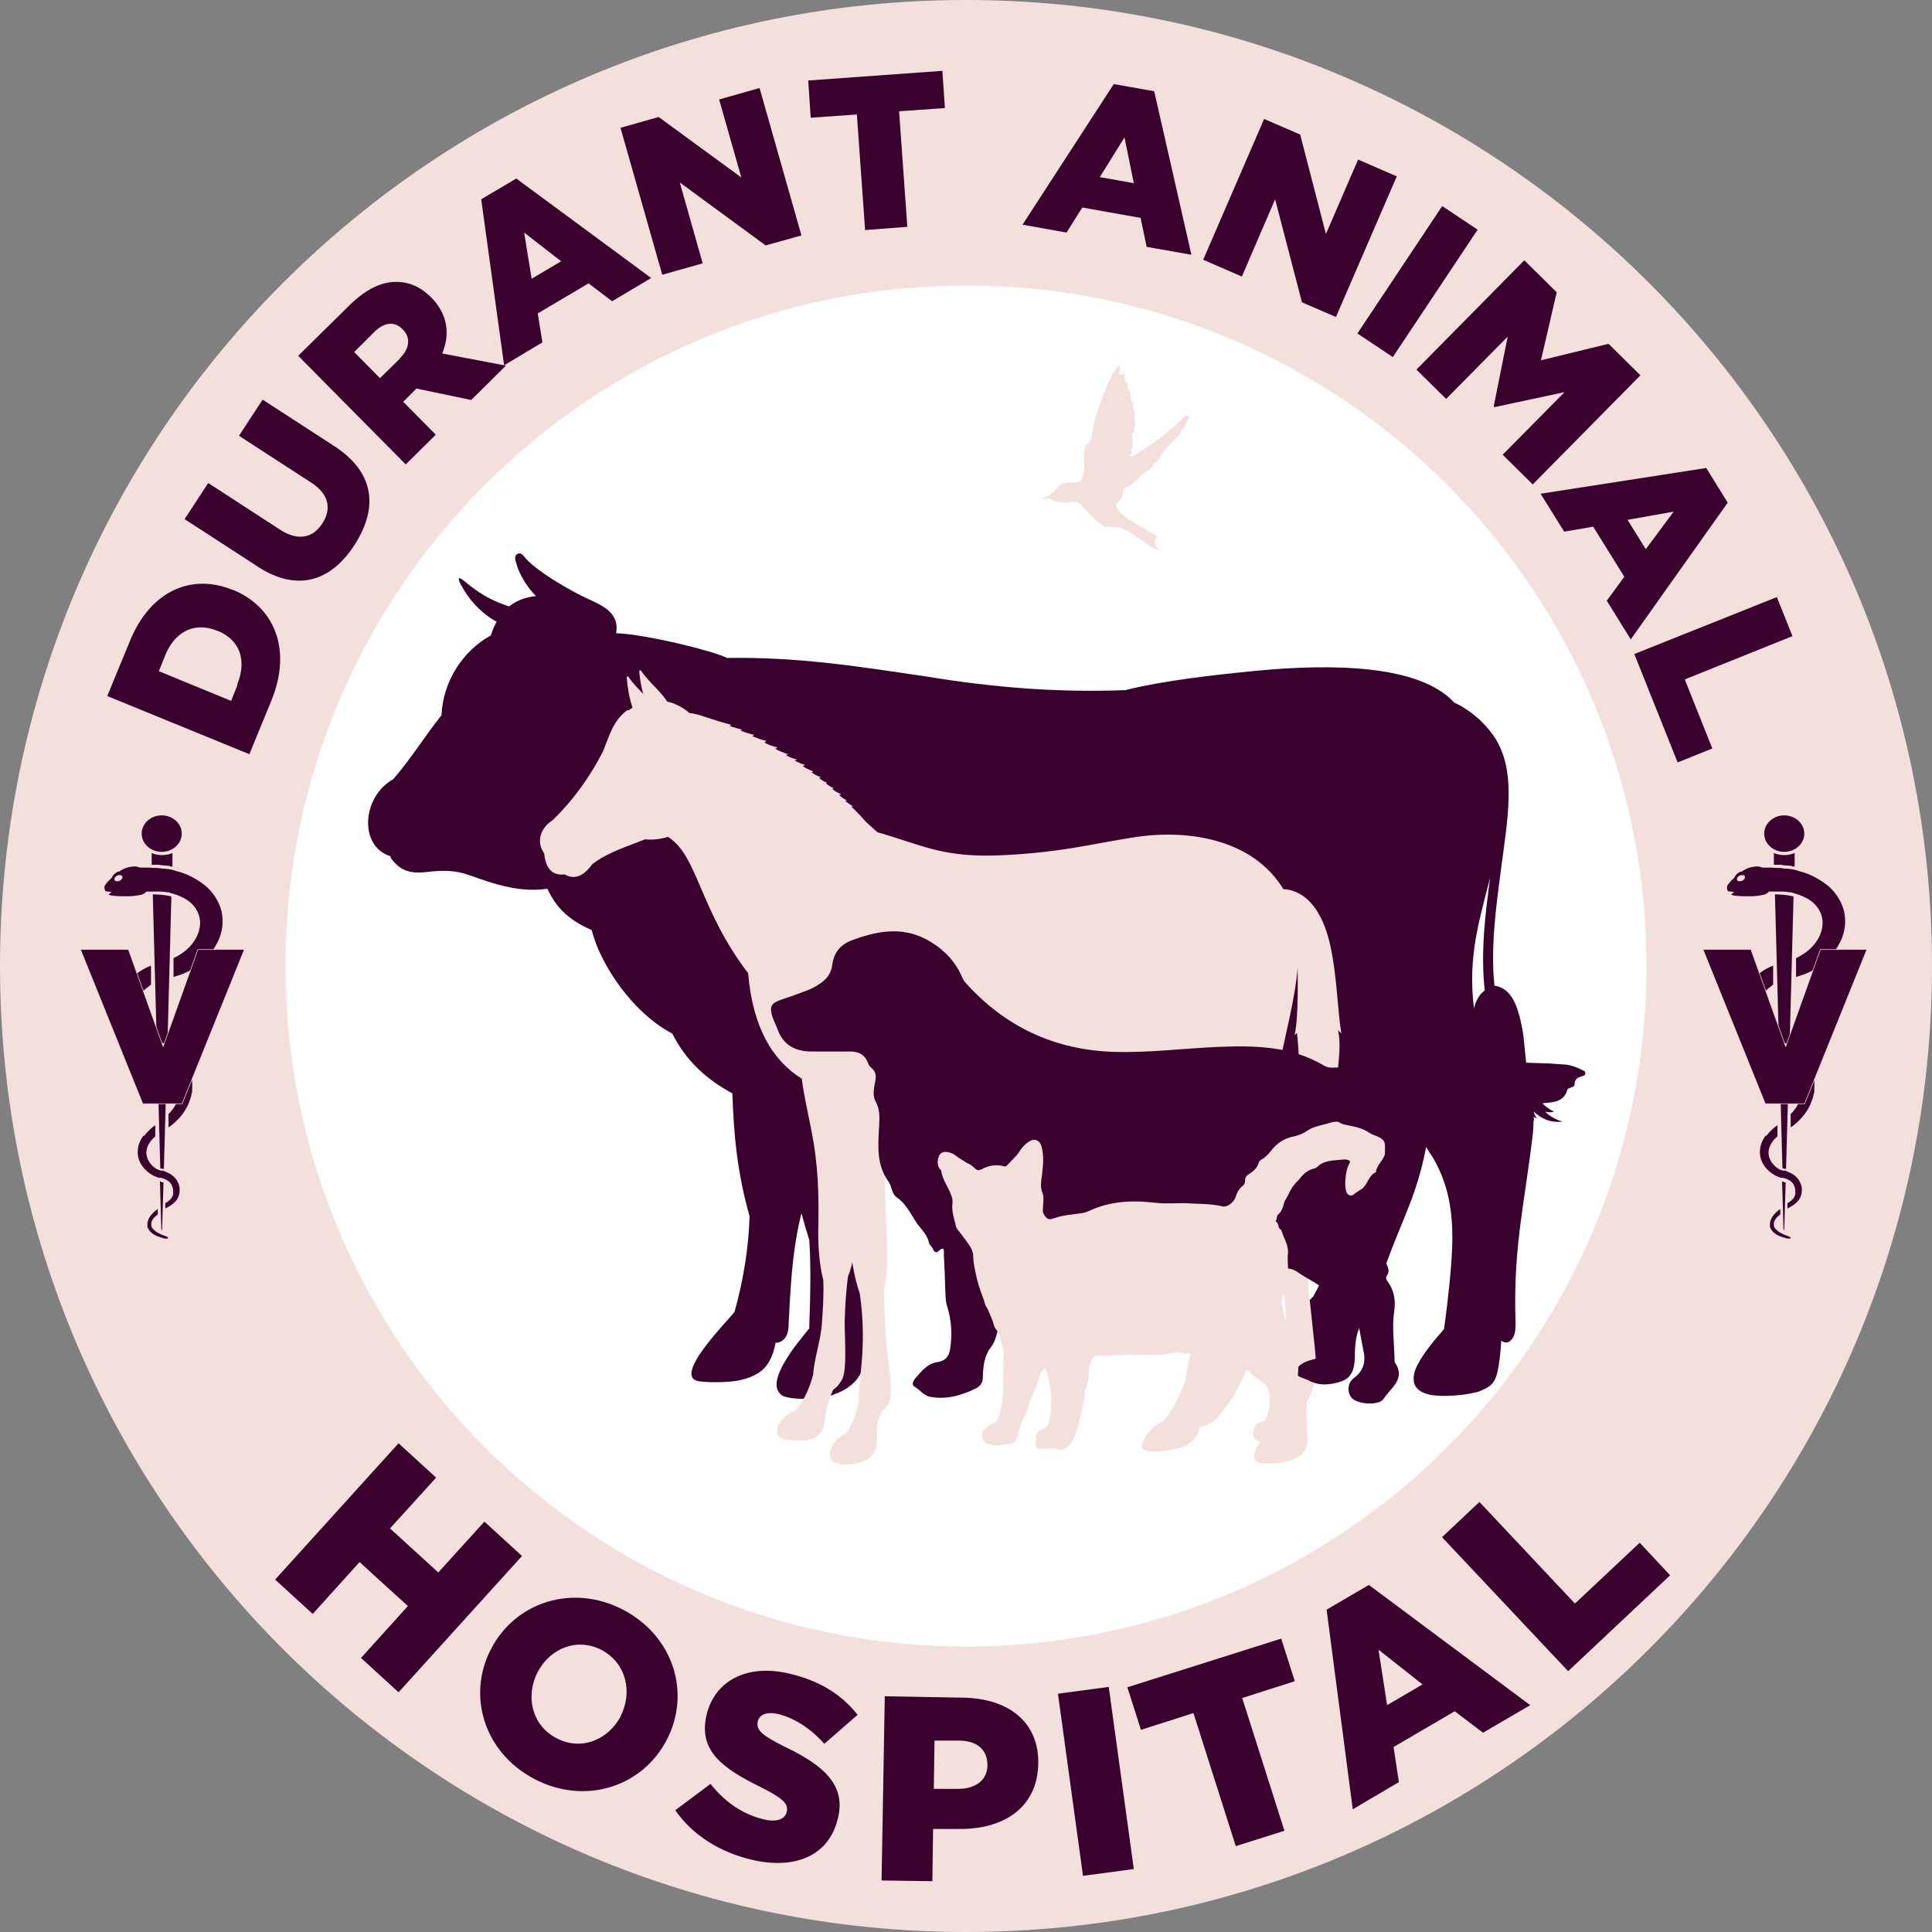 <?xml version="1.0" encoding="UTF-8"?>
<svg xmlns="http://www.w3.org/2000/svg" width="400" height="400" viewBox="0 0 400 400" fill="none">
  <rect x="0" y="0" width="400" height="400" fill="#808080" stroke="none"/>
  <g clip-path="url(#clip0_66_4937)">
    <path d="M200 400C310.457 400 400 310.457 400 200C400 89.543 310.457 0 200 0C89.543 0 0 89.543 0 200C0 310.457 89.543 400 200 400Z" fill="#F3E0DC"></path>
    <path d="M200 340.889C277.811 340.889 340.889 277.811 340.889 200C340.889 122.189 277.811 59.111 200 59.111C122.189 59.111 59.111 122.189 59.111 200C59.111 277.811 122.189 340.889 200 340.889Z" fill="white"></path>
    <path d="M22.222 144.074L26.889 132.741C31.185 122.222 39.704 118.667 48.222 122.148H48.296C56.741 125.63 60.519 134.371 56.222 144.963L51.63 156.148L22.296 144.148L22.222 144.074ZM49.111 141.704C51.111 136.815 49.778 132.519 45.037 130.593H44.963C40.296 128.667 36.222 130.741 34.222 135.63L32.889 138.963L47.852 145.111L49.185 141.778L49.111 141.704Z" fill="#3A012E"></path>
    <path d="M53.185 117.186L38.222 107.482L43.111 100L57.926 109.63C61.778 112.149 64.815 111.334 66.741 108.371C68.667 105.408 68.148 102.297 64.444 99.926L49.481 90.223L54.37 82.741L69.111 92.297C77.704 97.852 78.296 105.186 73.407 112.815C68.519 120.371 61.556 122.667 53.259 117.26L53.185 117.186Z" fill="#3A012E"></path>
    <path d="M61.704 73.704L72.37 63.186C75.852 59.778 79.111 58.297 82.148 58.371C84.741 58.371 87.111 59.408 89.333 61.63C92.741 65.112 93.185 69.26 91.555 73.186L104.741 75.704L97.555 82.815L86.222 80.445L83.481 83.186L90.222 90L84 96.149L61.704 73.63V73.704ZM82.741 74.223C84.889 72.149 85.037 69.852 83.407 68.223C81.629 66.371 79.481 66.741 77.407 68.815L73.333 72.889L78.667 78.297L82.815 74.223H82.741Z" fill="#3A012E"></path>
    <path d="M99.63 41.259L106.889 36.963L134.815 57.556L126.741 62.37L121.852 58.667L111.333 64.889L112.296 70.889L104.37 75.63L99.63 41.259ZM116.148 54.074L108.519 48.148L110.074 57.704L116.222 54.074H116.148Z" fill="#3A012E"></path>
    <path d="M128.518 26.445L136.37 24.223L153.481 36.741L148.889 20.593L157.259 18.223L165.926 48.741L158.518 50.815L140.741 37.778L145.481 54.519L137.111 56.889L128.444 26.371L128.518 26.445Z" fill="#3A012E"></path>
    <path d="M177.333 23.704L167.852 24.371L167.333 16.667L195.111 14.667L195.63 22.371L186.148 23.037L187.852 46.963L179.111 47.63L177.407 23.704H177.333Z" fill="#3A012E"></path>
    <path d="M230.592 17.408L238.963 18.89L246.667 52.742L237.407 51.112L236.148 45.112L224.074 42.964L220.815 48.149L211.704 46.519L230.592 17.408ZM234.741 37.927L232.815 28.445L227.704 36.667L234.741 37.927Z" fill="#3A012E"></path>
    <path d="M261.63 24.593L269.185 27.852L274.518 48.445L281.185 33.037L289.185 36.519L276.593 65.63L269.556 62.593L264 41.259L257.111 57.259L249.111 53.778L261.704 24.667L261.63 24.593Z" fill="#3A012E"></path>
    <path d="M298.593 42.667L305.926 47.556L288.37 73.926L281.037 69.037L298.593 42.667Z" fill="#3A012E"></path>
    <path d="M315.704 54L322.296 60.518L319.037 74.592L333.037 71.185L339.63 77.704L317.333 100.296L311.111 94.148L323.926 81.185L309.407 84.296L309.259 84.148L312.148 69.704L299.407 82.592L293.259 76.518L315.556 53.926L315.704 54Z" fill="#3A012E"></path>
    <path d="M353.259 96.89L357.704 104.075L337.63 132.371L332.667 124.371L336.296 119.408L329.852 109.038L323.852 110.075L318.963 102.223L353.259 96.89ZM340.741 113.704L346.518 105.927L336.963 107.63L340.741 113.704Z" fill="#3A012E"></path>
    <path d="M367.852 123.556L371.111 131.704L348.815 140.667L354.518 154.963L347.333 157.852L338.37 135.408L367.852 123.63V123.556Z" fill="#3A012E"></path>
    <path d="M82.518 298.814L90.296 305.926L80.741 316.444L90.741 325.555L100.296 315.037L108.074 322.148L82.518 350.37L74.741 343.259L84.444 332.518L74.444 323.407L64.741 334.148L56.963 327.037L82.518 298.814Z" fill="#3A012E"></path>
    <path d="M101.704 341.333C106.815 331.555 118.741 327.852 129.111 333.333C139.481 338.815 143.111 350.592 138 360.296C132.889 370.074 120.963 373.778 110.593 368.296C100.222 362.815 96.593 351.037 101.704 341.333ZM128.444 355.407C131.037 350.444 129.704 344.37 124.593 341.629C119.481 338.963 113.926 341.259 111.333 346.148C108.741 351.111 110.074 357.185 115.185 359.852C120.296 362.592 125.926 360.222 128.518 355.333L128.444 355.407Z" fill="#3A012E"></path>
    <path d="M139.778 374.814L147.111 369.333C150.074 373.11 153.778 375.629 158.074 376.666C160.815 377.333 162.519 376.666 162.889 375.11C163.259 373.481 162.222 372.37 157.482 369.999C150 366.295 144.444 362.666 146.296 355.036C147.926 348.073 154.593 344.37 163.482 346.518C169.778 347.999 174.296 350.888 177.556 355.036L170.667 361.036C167.852 357.851 164.444 355.703 161.185 354.888C158.667 354.295 157.259 355.036 156.889 356.37C156.519 358.147 157.556 359.184 162.444 361.629C170.519 365.481 175.185 369.555 173.482 376.444C171.704 384.147 164.667 387.184 155.63 385.036C149.037 383.481 143.333 379.925 139.778 374.74V374.814Z" fill="#3A012E"></path>
    <path d="M183.037 351.185L199.333 351.481C208.963 351.629 215.111 356.666 214.963 365.111C214.815 374.222 207.852 378.814 198.37 378.666H193.185L193.037 389.481L182.519 389.333L183.185 351.259L183.037 351.185ZM198.296 370.37C202.074 370.37 204.37 368.518 204.444 365.555C204.444 362.148 202.222 360.37 198.444 360.37H193.482L193.333 370.37H198.37H198.296Z" fill="#3A012E"></path>
    <path d="M219.037 350.666L229.555 349.259L234.741 386.962L224.222 388.37L219.037 350.666Z" fill="#3A012E"></path>
    <path d="M247.111 354.666L236.222 358.148L233.407 349.333L265.259 339.259L268.074 348.074L257.185 351.555L265.926 379.037L255.852 382.222L247.111 354.74V354.666Z" fill="#3A012E"></path>
    <path d="M274.667 333.259L283.407 328.147L316.815 353.036L307.037 358.74L301.185 354.296L288.518 361.703L289.629 368.962L280.074 374.592L274.667 333.333V333.259ZM294.518 348.74L285.407 341.555L287.185 353.036L294.518 348.74Z" fill="#3A012E"></path>
    <path d="M298.593 318.222L306.296 310.963L326.074 332L339.481 319.407L345.778 326.148L324.667 346L298.593 318.296V318.222Z" fill="#3A012E"></path>
    <path fill-rule="evenodd" clip-rule="evenodd" d="M80.963 177.704C82.667 180.074 84.667 180.889 87.852 180.592C95.704 179.63 96 181.185 103.259 183.185C106.593 184.074 109.852 184.518 113.333 184C115.407 188.444 118.148 190.592 122.519 192.592C124.519 200.444 131.407 209.555 138.148 213.407C138.815 213.778 139.185 214 139.185 214C142.074 219.704 146.296 223.481 151.63 226.37C151.926 235.185 152.667 242.889 155.185 251.778C155.037 258.074 153.926 265.037 152.074 271.63C150.519 273.63 138.815 285.333 144.889 286C147.111 286.296 151.407 286.222 153.407 285.704C158.37 284.518 159.704 282.074 160.593 278C162.074 278 163.185 276.741 163.259 274.667C163.778 262.518 164.519 256.889 165.926 251.185C166.444 253.037 166.963 254.889 167.556 256.741C167.926 262.889 167.778 268.222 167.556 274.444C167.556 274.667 167.556 274.815 167.556 275.037C166.889 275.852 166.074 276.815 165.111 278.074C164.519 278.889 163.852 279.704 163.259 280.667C162.667 281.63 162 282.667 161.482 283.852C161.111 284.741 160.667 286 160.815 287.037C160.815 287.481 161.037 288 161.407 288.444C161.556 288.667 161.778 288.815 162 288.963C164.222 290 169.63 289.63 171.852 288.963C172.148 288.889 172.444 288.815 172.741 288.667C173.037 288.518 173.407 288.444 173.704 288.296C174.889 287.778 176 287.037 176.889 286.148C177.778 285.259 178.37 284.148 178.667 283.111C179.185 281.63 179.185 279.555 178.667 278.074C178.667 278 178.667 277.852 178.667 277.778C179.259 277.852 179.778 277.778 180.222 277.333C180.667 276.963 180.963 276.37 181.111 275.852C181.259 275.333 181.259 274.815 181.259 274.296C181.259 273.778 181.185 273.333 181.111 272.815C180 265.407 179.926 259.333 180.889 251.778C182.444 244.815 183.259 238.815 183.778 231.111C190.741 231.852 197.926 232.148 204.889 231.333C210.148 230.815 221.259 227.259 225.333 231.481C225.556 232.667 225.407 233.555 225.111 234.741C225.037 235.111 225.185 235.481 225.556 235.555C225.704 235.555 225.852 235.555 225.926 235.555C226.889 235.259 227.852 234.889 228.741 234.37C229.63 233.926 230.519 233.333 231.259 232.741C232.074 232.148 232.815 231.555 233.63 231.037C239.037 227.185 250.296 226.148 255.852 225.333C259.778 224.741 263.185 224.074 266.741 223.037C271.704 233.63 276.889 235.63 278.37 243.778C279.926 252.074 275.778 261.259 271.926 268.37C269.778 270.667 260.222 279.852 261.037 283.481C261.482 285.555 268.074 285.407 269.852 285.333C275.704 285.333 279.482 283.407 279.704 274.667C281.556 275.407 282.889 274.518 283.778 271.852C285.111 267.63 285.482 266 287.037 261.555C290.37 252.296 293.407 247.333 295.259 237.481C301.482 246.296 301.111 255.259 300.148 265.333C299.852 268.296 299.407 272.148 298.963 275.185C296.963 277.481 294.148 280.741 293.037 283.555C292 286.518 293.185 288.222 296.296 288.815C298.222 289.111 300.519 289.037 302.37 288.815C303.704 288.667 305.037 288.444 306.296 288.074L306.593 287.926C307.111 287.704 307.63 287.481 308.074 287.185C308.667 286.815 309.185 286.296 309.482 285.63C310.37 284.148 310.741 279.037 310.815 277.555C311.482 278.074 312.222 278.148 312.889 277.407C313.259 277.037 313.407 276.667 313.556 276.222C313.778 275.407 313.778 274.592 313.778 273.704C313.259 257.926 315.704 249.185 317.407 234.296C317.481 233.259 317.556 232.222 317.407 231.185C317.704 231.333 318 231.481 318.222 231.555C317.852 231.111 317.63 230.518 317.482 230.074C318.889 231.481 320.889 232.518 323.481 232.222C322.444 231.926 320.741 231.111 319.926 230.148C320.37 230.296 321.333 230.37 321.704 230.148C315.037 226.741 316.296 218.444 315.111 212.667C314.222 208.222 312.963 204.592 309.407 204.074C308.593 196.37 309.704 188 310.741 180.148C312.148 169.555 313.778 160.741 310.148 153.852C309.333 152.296 308 150.592 306.444 149.111C304.815 147.63 302.963 146.296 301.111 145.481C301.111 145.481 301.037 145.407 300.963 145.333C293.778 137.704 276.148 137.333 260 138.889C251.704 139.704 240.889 140.889 232.963 142.889C218.963 143.407 205.852 142.37 191.852 140.074C176.889 137.852 165.037 136 150.519 136.222C147.852 134.815 133.778 131.333 127.704 131.111C127.704 131.111 127.63 131.111 127.556 131.111C127.704 130.296 127.704 129.481 127.482 128.667C126.667 126.222 124.296 125.185 122.074 124.148C118.815 122.741 110.444 118 108.37 115.037C108.148 114.741 107.778 114.518 107.407 114.592C106.889 114.667 106.593 115.185 106.667 115.704C106.963 117.185 107.482 118.444 108.148 119.63C109.037 121.185 109.926 122.37 110.963 123.407C108.741 123.63 106.889 124.37 105.407 125.555C101.482 124.296 98.741 122.518 96.222 120.37C94.815 119.259 94.741 119.63 95.333 120.889C96.963 123.926 99.111 126.592 102.815 128.741C102.37 129.555 101.926 130.518 101.63 131.555C95.704 134.815 91.704 141.185 91.407 148.074C87.926 152.444 85.185 156.963 81.407 161.333C74.889 164.963 74.296 175.259 80.815 177.259L80.963 177.704ZM306.667 188.963C307.259 186.592 307.852 184.148 308.519 181.704C307.482 189.333 306.519 197.407 307.407 205.037C307.185 205.259 306.889 205.481 306.667 205.704C305.926 206.592 305.407 207.63 305.185 208.815C304.222 201.259 305.185 195.037 306.667 188.963Z" fill="#3A012E"></path>
    <path fill-rule="evenodd" clip-rule="evenodd" d="M129.852 147.037C126.963 149.185 126.148 152.297 124.889 155.482C122.37 160.445 118.963 165.408 114.37 169.852C112 171.334 110.889 174.222 112.667 176.667C112.889 179.185 113.926 181.408 116.889 181.037C119.333 182.445 121.259 180.815 122.667 178.889C125.852 176.445 129.852 175.259 133.556 173.778C134.963 173.926 136.667 173.778 138.296 173.259C144.519 177.185 144.741 188.222 154.889 201.482C155.852 212.741 159.926 219.556 166 223.334C166.445 226.889 167.259 230.222 167.926 233.704C169.482 241.556 169.556 247.259 169.408 255.334C169.408 258.593 169.704 262.222 170.445 264.963C170.593 268 170.37 271.111 170.148 274.222C170 276.963 168.445 282 168.37 284.519C167.556 287.852 166 290.667 164.593 292.074C161.408 293.259 158.889 297.556 162.963 298.074C164.519 298.297 166.741 298.445 168.296 297.852C171.111 296.815 170.593 293.704 171.259 291.185C171.556 289.926 172 288.815 172.519 287.704C173.333 287.185 173.852 286.445 174.296 285.704C175.482 283.704 174.815 276.445 174.889 273.482C174.963 270.371 175.185 267.259 175.556 264.297C175.778 263.926 176.37 262 176.445 261.334C176.815 263.63 177.333 265.926 178 267.778C178.815 273.259 178.815 278.593 178.222 284C178 286.297 177.704 288.519 177.852 289.926C177.408 292.371 176.519 294.889 175.111 296.815C172.667 297.778 170.963 300.889 172.296 302.371C173.482 303.63 176.741 303.185 178.074 302.815C180.519 302.074 181.408 300.445 181.556 298.667C181.704 296 181.185 294.963 182.593 292.148C183.926 291.259 184.37 290.222 184.445 288.297C184.593 285.111 183.556 279.482 183.408 276.963C183.333 275.852 182.889 267.778 183.111 266.445C184.37 260.815 183.185 255.556 183.185 240.667C183.185 235.63 183.185 232.222 184.445 227.704C185.926 227.704 187.482 227.704 188.963 227.556C214 230 223.63 224.297 234.222 222.148C238.519 232.667 244.148 241.852 248.074 257.334C248.593 260.371 248.815 263.482 248.667 266.815C248.37 273.408 245.926 280.815 245.482 285.704C244.222 288.963 243.185 291.408 240.889 294.222C238.963 294.815 236.815 297.334 236.445 299.259C236.074 301.482 243.333 300.297 245.111 299.482C248.815 297.778 248.37 294.741 248.889 291.852C248.889 291.482 249.482 288.445 249.852 288C253.704 283.63 253.556 278.148 254.148 272.445C254.741 266.741 255.037 260.815 256.593 255.704C257.556 252.815 257.704 250.889 257.556 249.111C259.63 252 261.63 255.111 263.333 258.519C264.519 261.63 265.333 264.889 265.852 268.297C266.889 275.037 265.556 282.593 265.926 287.63C265.556 290 263.482 296 262.741 297.037C261.185 297.778 259.556 299.926 259.63 301.704C259.704 304 266.741 302.815 268.296 301.926C271.037 300.519 270.815 298.148 270.593 295.704C270.445 294 270.37 291.778 270.593 290.148C273.556 285.63 272.222 280 271.704 274.148C271.111 268.297 270.222 262.148 270.667 256.889C271.408 250.741 269.778 248.815 267.482 243.63C263.408 234.371 262.963 231.259 264.815 220.963C266.074 214.148 268.074 207.259 268.667 200.371C268.741 205.556 268.667 212.148 268 214.297C268.222 214.148 268.37 214 268.519 213.852C268.815 216.371 268.889 218.667 269.037 221.704C269.333 225.334 269.704 228.963 270.889 232.519C272.074 236.074 274.074 239.482 276.889 242.741C276.148 241.185 275.704 239.556 275.63 237.926C275.778 238.074 275.926 238.222 276.148 238.371C275.778 236.815 275.408 235.185 275.63 233.63C275.778 233.852 276 234 276.222 234.148C276.074 230.889 276.889 228.148 276.519 224.667C276.667 224.889 276.815 225.037 277.037 225.185C276.519 221.185 277.926 218 277.037 213.259C277.185 213.482 277.482 213.778 277.704 213.926C276.963 209.556 276.815 202.222 275.482 196C274.148 189.778 271.185 184.445 265.704 184.074C259.333 173.63 245.778 171.556 234.445 173.408C224.37 175.037 220.074 176.371 208.148 177.037C195.259 177.704 191.482 175.111 181.63 172.297C181.037 171.704 180.222 171.037 179.333 170.222C178.37 169.111 177.333 168 176.222 166.963C176.37 166.963 176.519 166.963 176.667 166.963C176 166.593 175.482 166.222 174.963 165.778C175.111 165.778 175.185 165.778 175.333 165.704C174.741 165.408 174.148 165.037 173.704 164.593C173.852 164.593 174 164.593 174.148 164.445C173.482 164.148 172.815 163.778 172.296 163.334C172.37 163.334 172.519 163.259 172.593 163.185C172 162.889 171.408 162.593 170.963 162.148C171.037 162.148 171.185 162.148 171.259 162.074C170.667 161.852 170 161.482 169.556 161.037C169.704 161.037 169.778 160.963 169.926 160.889C169.185 160.667 168.519 160.297 168 159.852C168.148 159.852 168.296 159.778 168.37 159.704C167.556 159.408 166.815 159.037 166.148 158.593C166.37 158.593 166.519 158.519 166.667 158.371C165.926 158.148 165.185 157.852 164.445 157.408C164.667 157.408 164.815 157.408 165.037 157.259C164.148 157.037 163.333 156.741 162.667 156.297C162.815 156.297 163.037 156.222 163.185 156.148C162.222 155.852 161.259 155.482 160.445 154.963C160.667 154.963 160.815 154.889 160.963 154.741C160 154.519 159.037 154.222 158.222 153.704C158.37 153.704 158.519 153.556 158.667 153.408C157.704 153.185 156.667 152.815 155.704 152.371C155.852 152.371 156 152.222 156.148 152.148C155.185 151.926 154.148 151.63 153.185 151.185C153.333 151.185 153.482 151.111 153.704 151.037C152.815 150.889 151.852 150.593 151.037 150.297C151.185 150.297 151.259 150.148 151.408 150.074C149.482 149.556 147.63 148.963 145.778 148.371C144.593 147.926 143.556 147.704 142.741 147.63C141.408 146.445 139.778 145.63 138.148 145.259C136.667 142.963 134.445 141.334 132.889 139.111C132.667 138.741 132.296 138.445 132.37 139.259C132.519 140.741 132.741 142.222 133.185 143.704C132.148 142.593 131.111 141.556 130.222 140.297C130.074 140 129.778 139.778 129.778 140.445C129.926 142.445 130.296 144.519 130.963 146.519C130.741 146.667 130.445 146.815 130.222 147.037H129.852Z" fill="#F3E0DC"></path>
    <path d="M315.704 231.704C315.778 232.519 316.667 233.259 315.926 233.852C314.963 234.593 314.148 233.259 313.185 233.185C312.988 234.37 312.148 234.691 310.667 234.148C310.667 235.185 310.37 235.778 309.185 235.407C308.445 235.185 308.222 235.407 308.37 236.222C308.445 236.667 308.445 237.037 308.445 237.482C308.445 237.778 308.445 238.148 308.074 238.296C307.704 238.37 307.482 238.148 307.259 237.926C307.037 237.704 306.815 237.407 306.667 237.185C306.148 236.593 305.556 235.778 305.111 237.259C304.963 237.63 304.667 237.926 304.296 237.926C302.593 238.222 301.259 239.556 299.556 239.926C298 240.222 296.222 239.63 295.778 238.148C295.333 236.741 293.778 237.63 293.185 236.741C292.519 237.259 291.926 236.593 291.185 236.741C290.445 236.889 289.408 235.852 288.593 235.259C288.222 234.963 288.445 234.074 287.482 234.445C287.037 234.593 286.741 234.148 286.815 233.778C287.111 232.519 285.926 232.148 285.408 231.407C284.963 230.741 284.296 231.111 283.852 231.333C283.185 231.704 283.852 232.074 284.074 232.445C284.667 233.556 285.408 234.593 284.741 236C284.445 236.741 284.37 237.926 285.111 238.519C286.296 239.556 286.667 240.963 287.482 242.148C288 242.889 287.704 243.704 287.482 244.222C286.667 246 287.185 247.63 287.482 249.259C287.63 249.926 287.482 250.445 287.037 250.815C286.074 251.556 286 252.741 285.556 253.704C285.333 254.148 285.482 254.741 285.778 255.037C287.185 256.445 287.408 258.074 286.889 260C286.741 260.593 286.889 261.407 287.185 262C287.556 262.815 287.63 263.407 287.111 264.148C286.815 264.593 287.111 265.111 287.408 265.482C288.667 267.259 288.963 269.333 288.667 271.407C288.148 274.815 288.667 278.222 288.741 281.704C288.741 281.778 288.741 281.926 288.741 282C291.185 285.482 287.926 287.333 286.445 289.63C285.482 291.111 280.815 290.741 279.778 289.333C278.889 288.148 278.963 286.296 280.37 285.259C282.445 283.704 282.815 281.704 282.222 279.333C281.926 277.926 281.704 276.519 281.408 274.963C280.741 276.593 280.593 278.222 280.519 279.778C280.519 280.815 280.519 281.852 280.296 282.963C280 284.37 279.259 285.407 277.926 285.926C275.556 286.741 273.185 287.037 270.889 285.778C270.445 285.556 269.926 285.407 269.408 285.185C268.148 284.741 267.926 283.778 268.963 282.815C269.778 282.074 270.815 281.704 271.778 281.482C274 280.963 275.037 279.482 275.482 277.407C275.926 275.111 276.296 272.741 276.593 270.37C276.741 269.333 276.37 268.741 275.482 267.926C273.407 266 270.815 264.889 268.593 263.333C268.148 263.037 267.556 262.741 266.963 262.667C263.482 262.148 261.111 259.926 258.593 257.704C257.408 256.667 256.296 255.63 255.482 254.296C254.889 253.407 252.593 253.852 251.778 255.111C251.259 255.926 250.815 256.296 249.852 256.296C248.296 256.296 246.889 257.259 245.185 256.593C244.445 256.296 243.333 256.889 242.445 257.185C241.111 257.63 239.63 257.778 238.37 258.222C236.593 258.889 234.963 259.111 233.111 259.111C231.482 259.111 230.667 260.519 229.704 261.63C229.408 261.926 229.185 262.37 228.667 262.222C228.074 262.074 228.296 261.556 228.296 261.185C228.37 260.593 228 260.445 227.556 260.445C226.519 260.445 225.482 260.593 224.593 260.963C223.926 261.185 223.778 261.778 222.741 261.185C221.926 260.741 220 260.741 218.741 261.482C217.63 262.148 217.333 263.333 217.185 264.445C217.037 265.778 216.296 266.741 215.704 267.852C215.482 268.296 215.111 268.667 215.259 269.111C215.556 270.519 213.778 270.593 213.704 271.778C213.704 272 213.185 271.926 213.037 271.704C212.593 270.519 211.408 271.037 210.963 271.185C210.222 271.482 209.037 271.778 209.259 273.185C209.333 273.704 209.111 274.296 208.963 274.889C208.889 275.333 209.111 276 208.519 276.074C207.926 276.148 207.852 275.556 207.556 275.185C207.408 274.889 207.259 274.667 206.963 274.222C206.37 275.852 206.222 277.556 205.185 278.889C203.704 280.815 203.556 282.963 203.482 285.259C203.482 286.222 202.963 286.963 202.148 287.407C199.111 288.889 196 289.852 192.519 289.185C191.185 288.889 190.445 287.704 189.259 287.037C188.741 286.741 189.037 285.926 189.408 285.482C190.741 284 191.926 282.296 194.148 282C195.852 281.704 196.519 280.741 196.741 279.111C197.185 276.148 196.963 273.185 196.074 270.37C195.704 269.185 195.778 268.074 195.704 266.963C195.63 264.519 195.556 262.148 195.408 259.704C195.408 259.111 195.63 257.778 194.296 259.037C193.852 259.482 193.408 259.185 193.185 258.667C193.037 258.148 192.445 257.778 192.37 257.407C192.074 255.778 190.815 254.593 189.926 253.407C188.667 251.556 187.704 249.333 185.704 247.926C184.593 247.185 184.667 245.63 183.926 244.593C181.482 241.185 181.778 237.333 182 233.407C182.074 231.63 182.296 229.852 181.259 228C180.593 226.815 180.963 225.111 181.259 223.63C181.408 222.593 181.259 221.778 180.445 221.111C180.074 220.815 179.852 220.519 179.704 220.074C179.037 218.222 177.556 217.63 175.704 217.704C173.185 217.704 170.667 217.704 168.074 217.704C164.741 217.704 162.148 216.445 160.963 213.037C160.667 212.222 160.222 211.407 159.926 210.519C159.259 208.37 159.63 207.704 161.778 206.963C163.556 206.37 165.259 205.778 166.963 205.111C168.074 204.741 169.037 204.148 170 203.482C171.259 202.593 172.074 201.482 172.296 199.852C172.593 197.333 173.926 195.63 176.222 194.741C181.259 192.815 186.445 191.778 191.556 194.37C194.963 196.148 197.704 198.741 199.259 202.445C199.408 202.815 199.63 203.111 199.852 203.407C208.074 212.593 218.37 217.407 230.667 217.778C237.926 218 245.185 217.037 252.445 216.741C259.926 216.445 267.333 216.593 274.074 220.593C274.667 220.963 275.333 221.111 276.074 221.037C280.37 220.815 284.593 221.482 288.889 221.778C294.741 222.148 300.593 222.222 306.37 220.815C310.815 219.704 315.259 220 319.778 220.148C320.963 220.148 322.222 220.296 323.408 220.37C324.889 220.37 326.296 220.889 327.63 221.556C327.926 221.704 328.222 221.778 328.222 222.222C328.222 222.593 327.926 222.741 327.556 222.815C326.667 223.037 326 223.407 326 224.519C326 224.963 325.556 225.037 325.185 225.185C324.963 225.259 324.593 225.407 324.519 225.556C323.852 228.074 321.778 228.222 319.778 228.37C319.333 228.37 319.185 228.519 319.259 228.963C319.259 229.037 319.259 229.185 319.333 229.259C319.852 231.037 317.037 229.185 317.482 231.037C318 233.333 316.296 231.778 315.556 232L315.704 231.704Z" fill="#3A012E"></path>
    <path fill-rule="evenodd" clip-rule="evenodd" d="M218.963 300.222C220.37 300.222 221.407 299.63 222.074 298.296C222.815 296.815 223.259 295.185 223.63 293.556C224 291.778 224.593 290.074 224.593 288.222C224.593 288.074 224.593 287.852 224.667 287.778C225.185 286.815 225.333 285.852 225.407 284.741C225.407 283.704 225.407 282.741 225.926 281.778C226.37 280.963 226.667 280.593 227.555 280.667C229.778 280.815 232 280.444 234.222 280.519C234.815 280.519 235.555 280.593 236.148 280.519C237.037 280.37 237.926 280.519 238.741 280.519C239.778 280.519 240.741 280.519 241.704 280.296C242.741 280.074 243.852 279.852 244.963 280.148C245.407 280.296 245.852 280.296 246.37 280.148C246.667 280.074 247.037 280 247.259 280.37C248.074 281.704 248.889 283.037 249.63 284.444C250.148 285.407 250.593 286.37 249.852 287.407C249.333 288.222 248.963 289.111 248.444 289.926C247.926 290.741 247.407 291.63 246.148 291.407C245.407 291.333 244.815 291.704 244.37 292.222C243.704 293.037 244 293.852 244.222 294.741C244.37 295.407 244.963 295.185 245.407 295.333C245.481 295.333 245.63 295.333 245.704 295.333C247.852 296 250.667 295.111 252.148 293.407C253.555 291.704 254.889 289.926 255.926 287.926C256.593 286.667 257.407 285.556 257.778 284.148C258 283.481 258.148 283.481 258.667 284C259.407 284.741 260.148 285.333 261.037 285.926C261.778 286.37 262.444 287.037 262.667 288C263.037 289.852 262.889 291.63 262.296 293.407C262.148 293.852 261.778 294.222 261.333 294.296C260.296 294.444 259.852 295.111 259.555 296C259.185 297.111 259.778 298.37 260.889 298.444C261.926 298.519 263.037 298.593 264.074 298.444C265.259 298.37 266.148 297.482 266.667 296.593C267.481 295.111 267.63 293.407 268.074 291.778C268.37 290.815 268.296 289.778 268.37 288.815C268.444 286.593 268.889 284.37 268.815 282.074C268.815 281.111 268.593 280.222 268.296 279.407C268 278.519 267.63 277.63 267.481 276.741C267.407 275.926 267.111 275.259 266.741 274.593C265.926 273.111 265.704 271.407 265.333 269.852C265.333 269.556 265.333 269.259 265.407 268.963C265.704 267.704 266.296 266.519 266.148 265.185C266.148 264.963 266.148 264.741 266.296 264.519C266.667 263.926 266.741 263.259 266.667 262.593C266.667 261.556 266.518 260.593 266.667 259.556C266.815 257.778 265.778 256.37 265.333 254.815C265.333 254.741 265.185 254.593 265.111 254.519C264.444 254.148 264.889 253.185 264.074 252.889C264.444 252.519 264.222 251.852 264.593 251.482C265.111 251.037 265.407 250.519 265.63 249.852C265.778 249.407 265.852 248.889 266.074 248.519C266.741 247.481 267.111 246.296 267.926 245.333C268.296 244.815 268.815 244.444 269.185 243.926C269.926 242.963 270.815 242.222 272.074 241.926C272.222 241.926 272.444 241.778 272.593 241.704C273.852 240.37 275.555 240.296 277.185 240.148C277.778 240.148 278.37 239.926 279.037 240.148C279.481 240.296 279.63 240.444 279.407 240.815C278.741 242 278.593 243.407 278.518 244.741C278.518 245.407 278.518 246.074 278.741 246.741C278.963 247.407 279.704 247.778 280.222 247.333C280.741 246.889 281.259 246.593 281.852 246.222C283.185 245.333 283.259 243.407 284.889 242.667C284.889 242.667 284.889 242.593 284.889 242.519C285.111 241.111 286.444 240.222 286.741 238.889C286.741 238.667 286.741 238.37 286.741 238.148C286.741 237.704 286.741 237.481 286.741 237.185C286.741 235.333 284.667 235.333 283.481 234.519C282 233.481 280.37 233.259 278.296 232.815C277.852 232.741 277.555 232.519 277.111 232.296C276.741 232.148 276.37 232.296 276 232.296C275.778 232.296 275.63 232.444 275.407 232.444C273.852 232.963 272.222 233.111 270.815 234C269.926 234.593 269.037 235.037 268 235.259C266 235.63 264.444 236.593 263.185 238.222C262.593 238.963 262 239.63 261.185 240.074C260.889 240.222 260.667 240.444 260.593 240.741C260.296 241.926 259.333 242.593 258.444 243.185C258 243.482 257.778 243.852 257.778 244.37C257.778 244.815 257.704 245.185 257.333 245.481C256.518 246.074 256.074 246.963 255.778 247.926C255.407 248.963 254.074 250 253.111 249.778C251.704 249.407 250.296 249.333 248.889 249.259C247.333 249.259 245.852 249.037 244.296 249.111C242.889 249.111 241.481 249.185 240.148 249.111C238.444 248.963 236.815 248.741 235.111 248.741C231.704 248.741 228.518 249.259 225.407 250.741C224.889 250.963 224.444 251.111 223.852 251.185C222 251.481 220.074 251.556 218.222 252.222C217.111 252.667 216.667 252.37 216.074 251.333C215.852 250.963 215.926 250.593 215.926 250.222C215.926 249.185 216.222 248 215.852 247.037C215.259 245.63 215.63 244.296 215.778 242.889C216 241.037 216.148 239.185 215.63 237.333C215.259 236.074 214.222 235.63 213.111 236.296C212.444 236.741 211.778 237.333 211.333 238C210.593 239.259 209.481 240.222 208.518 241.259C208.37 241.407 208.148 241.556 207.926 241.481C206.296 241.037 204.741 241.259 203.259 242.074C202.667 242.37 202.222 242.296 201.778 241.852C201.333 241.333 200.741 241.037 200.148 240.741C199.481 240.296 198.741 239.926 198.074 239.407C196.889 238.37 194.963 238.074 194.444 239.259C194.074 240.074 194 241.037 194.444 241.852C194.593 242.148 194.889 242.222 194.889 242.519C195.111 243.926 195.852 245.111 196.444 246.296C196.889 247.259 197.333 248.148 197.185 249.185C197.037 250.593 197.407 251.926 197.778 253.259C197.852 253.704 197.926 254.148 198.222 254.519C198.815 255.259 199.407 256 199.926 256.741C200.593 257.704 201.407 258.593 201.481 259.926C201.481 261.037 201.704 262.148 201.926 263.259C202.296 265.185 202.889 267.111 203.63 268.963C203.852 269.482 203.852 270 204.148 270.444C204.667 271.259 204.963 272.222 205.333 273.037C205.704 273.778 205.704 274.667 206.296 275.333C206.741 275.852 206.963 276.444 207.111 277.111C207.333 278.222 207.852 279.333 207.778 280.37C207.63 284.37 208 288.37 207.111 292.296C206.889 293.333 206.593 294.296 205.481 294.815C205.111 294.963 204.815 295.185 204.518 295.407C203.259 296.296 203.037 297.185 203.704 298.37C204.148 299.111 204.889 299.037 205.555 299.185C206.518 299.333 207.481 299.185 208.518 299.037C209.704 298.889 210.296 298.519 210.667 297.407C210.963 296.444 211.111 295.407 211.555 294.444C212.074 293.407 212.593 292.296 212.889 291.185C213.407 289.333 214.444 287.704 214.963 285.778C215.185 284.963 215.407 284.222 215.926 283.556C216.148 283.259 216.296 283.259 216.593 283.556C217.037 284.074 216.815 284.593 216.963 285.185C217.778 287.926 217.778 290.741 217.407 293.556C217.259 294.741 216.815 295.704 215.555 296.074C214.741 296.296 214.518 297.111 214.444 297.852C214.444 298.148 214.444 298.444 214.444 298.741C214.444 299.407 214.444 299.926 215.259 299.926C216.148 299.926 218 299.926 218.889 299.926L218.963 300.222Z" fill="#F3E0DC"></path>
    <path fill-rule="evenodd" clip-rule="evenodd" d="M229.259 108.963C230.148 109.259 231.111 108.963 231.926 109.259C233.259 109.703 234.519 110.518 235.556 111.259C237.037 112.222 238.444 113.703 240.37 114C239.63 113.555 238.889 112.888 239.111 111.777C239.407 111.703 239.481 111.333 239.704 111.185C237.852 109.777 234.889 108.518 232.889 106.888C232.296 106.444 231.185 105.555 231.111 104.814C231.111 104.074 231.926 103.629 232.222 102.963C232.593 102.222 232.37 101.555 232.889 100.963C234.593 100.444 235.852 98.74 237.111 97.777C237.778 97.259 238.741 97.037 238.741 96.074C239.037 95.851 239.333 95.629 239.63 95.481C240.889 93.185 242.667 91.481 244.444 89.777C244.444 89.481 244.444 89.333 244.37 89.185C244.741 88.888 245.185 88.74 245.333 88.296C245.333 87.333 246.37 87.037 246.148 86.074C245.407 85.777 244.963 86.518 244.593 86.888C243.185 88.148 241.852 89.407 240.37 90.518C238.37 92 236.37 93.555 234.074 94.518C233.852 94.148 234.296 94 234.37 93.703C234.37 93.555 234.222 93.333 234.222 93.185C234.222 92.888 234.519 92.592 234.519 92.296C234.593 91.481 234.296 90.666 234.444 90C234.444 89.703 234.815 89.555 234.889 89.333C234.889 89.333 234.741 89.037 234.741 88.963C234.741 88.666 235.037 88.37 235.037 88.148C235.037 87.703 234.889 87.185 234.889 86.814C234.889 86.37 235.037 85.925 234.963 85.555C234.963 85.259 234.741 84.963 234.667 84.74C234.593 84.222 234.667 83.777 234.593 83.407C234.519 83.111 234.148 82.888 234.074 82.518C234 82.074 234.074 81.629 234 81.259C233.926 80.963 233.556 80.74 233.481 80.444C233.407 80.148 233.481 79.777 233.407 79.481C233.333 79.185 232.963 78.963 232.889 78.666C232.815 78.222 233.037 77.777 232.741 77.481C232.296 77.259 232 77.777 231.704 77.629C231.704 76.963 232.074 76.37 231.852 75.777H231.481C230.667 76.814 230 78.074 229.481 79.259C228.444 81.851 227.037 85.111 226.444 88.074C226.222 88.963 226.074 90.592 225.704 91.333C225.556 91.629 224.963 91.925 224.815 92.222C224.074 93.629 224.667 95.777 224.444 97.555C224.37 98.296 224 98.814 223.852 99.555C222.963 100 222.148 99.925 221.185 99.925C219.259 100 218.815 101.407 217.63 102.296C217.037 102.74 216.296 102.888 215.63 103.407C216.074 103.259 216.741 103.259 217.111 103.111C218.444 104.222 220.741 104.074 222.889 103.851C224.444 104.888 225.852 106.888 227.407 108.148C227.852 108.518 228.519 109.037 229.037 109.185L229.259 108.963Z" fill="#F3E0DC"></path>
    <path d="M33.481 168.814C35.778 168.814 37.63 170.518 37.63 172.592C37.63 174.666 35.778 176.37 33.481 176.37C31.185 176.37 29.333 174.666 29.333 172.592C29.333 170.518 31.185 168.814 33.481 168.814Z" fill="#3A012E"></path>
    <path d="M35.703 176.519V179.407H35.555H35.185C35.185 179.407 35.111 179.259 35.037 179.259H34.815L34.296 179.185H33.778C33.778 179.185 33.111 179.111 32.815 179.037C32.296 179.037 31.852 179.037 31.407 179.037V176.593C32 176.889 32.741 177.037 33.555 177.037C34.37 177.037 35.111 176.889 35.703 176.593V176.519Z" fill="#3A012E"></path>
    <path d="M35.481 185.63L34.667 216.296C34.667 216.296 34.444 216.222 34.296 216.148L33.852 216L33.481 215.852L33.185 215.704C33.185 215.704 32.815 215.482 32.741 215.482C32.741 215.482 32.667 215.482 32.593 215.407H32.444L31.63 185.185C32.148 185.111 34.815 185.333 35.481 185.63Z" fill="#3A012E"></path>
    <path d="M34.519 220.889L33.926 242H33.556V241.926C33.556 241.926 33.556 241.926 33.481 241.926C33.481 241.926 33.481 241.926 33.407 241.926C33.407 241.926 33.259 241.926 33.185 241.852L32.593 220C33.333 220.296 33.926 220.593 34.519 221.037V220.889Z" fill="#3A012E"></path>
    <path d="M33.852 244.74L33.556 254.666C33.556 254.666 33.481 254.666 33.407 254.666L33.111 244.592C33.111 244.592 33.556 244.74 33.704 244.814L33.852 244.74Z" fill="#3A012E"></path>
    <path d="M30.741 252.444C31.185 251.481 31.926 250.814 32.667 250.296V251.407C32.667 251.407 32.519 251.555 32.444 251.629C32.37 251.703 32.222 251.777 32.148 251.851L32 252L31.852 252.148C31.852 252.148 31.556 252.518 31.482 252.74C31.407 252.888 31.333 253.037 31.333 253.259C31.333 253.333 31.333 253.407 31.333 253.555C31.333 253.629 31.333 253.703 31.333 253.777C31.407 254.148 31.63 254.444 31.926 254.666C32.074 254.814 32.222 254.888 32.37 255.037L32.593 255.185L32.889 255.333C33.259 255.555 33.63 255.703 34.074 255.851C34.519 256 34.815 256.148 34.815 256.296C34.815 256.444 34.37 256.518 33.852 256.37C33.407 256.222 32.963 256.074 32.519 255.926L32.222 255.777L31.926 255.629C31.926 255.629 31.482 255.333 31.333 255.185C30.963 254.888 30.667 254.444 30.519 254C30.519 254 30.519 253.926 30.519 253.851V253.703C30.519 253.703 30.519 253.481 30.519 253.333C30.519 253.111 30.593 252.888 30.667 252.666L30.741 252.444Z" fill="#3A012E"></path>
    <path d="M29.852 235.184C29.852 235.184 30.222 234.74 30.445 234.443C30.667 234.221 30.889 233.999 31.111 233.777C31.407 233.48 31.778 233.258 32.148 232.962V235.258C32.148 235.258 32 235.48 31.852 235.554C31.704 235.703 31.482 235.925 31.333 236.073C30.741 236.814 30.37 237.629 30.296 238.517C30.296 239.406 30.593 240.295 31.259 241.036C31.556 241.406 31.926 241.703 32.37 241.999C32.593 242.147 32.815 242.221 33.037 242.295C33.111 242.295 33.259 242.369 33.333 242.369H33.778C34.444 242.666 35.037 242.888 35.556 243.258C36.074 243.629 36.519 244.147 36.815 244.74C37.111 245.332 37.259 245.925 37.185 246.517C37.185 246.814 37.185 247.11 37.037 247.406C37.037 247.703 36.815 247.999 36.667 248.295C36.296 248.888 35.778 249.258 35.259 249.629C34.889 249.851 34.593 249.999 34.222 250.221V249.11C34.815 248.74 35.333 248.369 35.63 247.851C35.704 247.629 35.778 247.48 35.852 247.258C35.852 247.036 35.852 246.814 35.852 246.592C35.852 246.147 35.704 245.703 35.556 245.332C35.333 244.962 35.037 244.592 34.593 244.369C34.222 244.147 33.704 243.925 33.259 243.851H32.815C32.815 243.851 32.444 243.703 32.296 243.629C32 243.48 31.63 243.406 31.407 243.184C30.815 242.888 30.37 242.443 29.926 241.999C29.037 241.036 28.519 239.851 28.519 238.592C28.519 237.999 28.593 237.332 28.815 236.74C29.037 236.147 29.333 235.629 29.704 235.11L29.852 235.184Z" fill="#3A012E"></path>
    <path d="M25.704 204.369C26.37 203.258 27.333 202.221 28.445 201.48C29.333 200.814 30.296 200.295 31.259 199.925V203.851C31.259 203.851 30.963 204.073 30.815 204.221C30.074 204.74 29.407 205.332 28.889 206.073C28.37 206.814 28.074 207.629 27.926 208.443C27.63 210.147 28.148 211.999 29.259 213.48C29.778 214.221 30.518 214.888 31.259 215.48C31.482 215.629 31.63 215.777 31.852 215.851L32.148 216.073C32.148 216.073 32.37 216.147 32.444 216.221L32.741 216.369L33.111 216.517L33.481 216.666L33.926 216.814C35.185 217.332 36.296 217.999 37.259 218.888C38.222 219.777 38.889 220.888 39.333 222.073C39.481 222.369 39.481 222.666 39.63 222.962C39.63 223.258 39.778 223.554 39.778 223.851C39.852 224.443 39.778 225.036 39.778 225.703V226.147C39.778 226.147 39.63 226.443 39.63 226.591C39.63 226.888 39.481 227.184 39.407 227.48C39.185 228.073 39.037 228.591 38.741 229.11C38.222 230.147 37.481 231.184 36.593 231.999C36.074 232.517 35.481 233.036 34.889 233.406V230.666C35.63 229.925 36.222 229.11 36.593 228.221C37.407 226.443 37.556 224.517 36.889 222.814C36.815 222.591 36.667 222.369 36.593 222.221C36.593 222.147 36.444 221.999 36.444 221.925V221.777C36.444 221.777 36.296 221.703 36.222 221.629C36 221.258 35.63 220.888 35.333 220.591C34.593 219.999 33.778 219.48 32.815 219.184L32 218.888L31.556 218.74L31.111 218.517C31.111 218.517 30.815 218.369 30.667 218.295L30.222 218.073C30.222 218.073 29.63 217.777 29.407 217.554C28.296 216.814 27.333 215.999 26.593 214.962C25.852 213.925 25.185 212.814 24.815 211.629C24.445 210.443 24.296 209.184 24.445 207.925C24.593 206.666 24.963 205.406 25.704 204.295V204.369Z" fill="#3A012E"></path>
    <path d="M21.704 184.518L23.111 184.666C23.111 184.666 22.445 185.184 22.518 185.259C23.482 185.629 25.778 185.555 26.815 185.555C27.556 185.555 29.185 185.333 29.63 185.11C29.926 184.962 30.148 184.814 30.296 184.592C30.445 184.592 30.593 184.592 30.815 184.592C31.333 184.592 31.852 184.592 32.444 184.592C32.741 184.592 32.963 184.592 33.259 184.592C33.704 184.592 34.148 184.666 34.593 184.74H34.963C34.963 184.74 35.185 184.888 35.333 184.888L36.074 185.11L36.741 185.333C37.63 185.703 38.444 186.073 39.111 186.592C40.444 187.629 41.259 189.036 41.407 190.592C41.556 192.147 40.963 193.925 39.852 195.333C38.889 196.592 37.481 197.629 35.926 198.37V202.296L36.296 202.147L36.815 201.999C39.407 201.184 41.778 199.629 43.407 197.629C44.222 196.592 44.889 195.481 45.407 194.296C45.852 193.11 46.148 191.777 46.074 190.444C46.074 189.11 45.704 187.777 45.037 186.518C44.37 185.259 43.481 184.147 42.37 183.259C41.259 182.37 40.074 181.703 38.815 181.11L37.852 180.74C37.852 180.74 37.185 180.518 36.889 180.444C36.741 180.444 36.593 180.37 36.37 180.296L35.852 180.147L35.333 179.999H35.037L34.963 179.925C34.963 179.925 34.963 179.925 34.889 179.925H34.667L34.148 179.851H33.704C33.704 179.851 33.037 179.777 32.741 179.703C32.074 179.703 31.482 179.703 30.815 179.629C30.296 179.629 29.778 179.629 29.185 179.629C29.185 179.629 29.037 179.629 28.963 179.629C28.518 179.481 28.222 179.259 26.963 179.481C26 179.629 25.333 179.999 24.667 180.444C24.37 180.444 24.148 180.592 23.852 180.814C23.556 181.036 23.259 181.407 23.111 181.777C22.296 182.444 21.63 183.333 21.63 183.555C21.63 183.851 21.63 184.221 21.852 184.518H21.704ZM24.148 181.333C24.593 181.11 25.037 181.11 25.259 181.333C25.482 181.629 25.259 182.073 24.889 182.296C24.445 182.518 24 182.518 23.778 182.296C23.556 181.999 23.778 181.555 24.148 181.333Z" fill="#3A012E"></path>
    <path d="M16.741 196.592H26.593L33.778 216.666L40.963 196.592H50.593L37.704 228.518H29.556L16.667 196.592H16.741Z" fill="#3A012E" stroke="#F3E0DC" stroke-width="0.12" stroke-miterlimit="10"></path>
    <path d="M369.407 168.814C371.704 168.814 373.556 170.518 373.556 172.592C373.556 174.666 371.704 176.37 369.407 176.37C367.111 176.37 365.259 174.666 365.259 172.592C365.259 170.518 367.111 168.814 369.407 168.814Z" fill="#3A012E"></path>
    <path d="M371.556 176.519V179.407H371.407H371.037C371.037 179.407 370.963 179.259 370.889 179.259H370.667L370.148 179.185H369.63C369.63 179.185 368.963 179.111 368.667 179.037C368.148 179.037 367.704 179.037 367.259 179.037V176.593C367.852 176.889 368.593 177.037 369.407 177.037C370.222 177.037 370.963 176.889 371.556 176.593V176.519Z" fill="#3A012E"></path>
    <path d="M371.333 185.63L370.518 216.296C370.518 216.296 370.296 216.222 370.148 216.148L369.704 216L369.333 215.852L369.037 215.704C369.037 215.704 368.667 215.482 368.593 215.482C368.593 215.482 368.518 215.482 368.444 215.407H368.296L367.481 185.185C368 185.111 370.667 185.333 371.333 185.63Z" fill="#3A012E"></path>
    <path d="M370.37 220.889L369.778 242H369.407V241.926C369.407 241.926 369.407 241.926 369.333 241.926C369.333 241.926 369.333 241.926 369.259 241.926C369.259 241.926 369.111 241.926 369.037 241.852L368.444 220C369.185 220.296 369.778 220.593 370.37 221.037V220.889Z" fill="#3A012E"></path>
    <path d="M369.704 244.74L369.407 254.666C369.407 254.666 369.333 254.666 369.259 254.666L368.963 244.592C368.963 244.592 369.407 244.74 369.555 244.814L369.704 244.74Z" fill="#3A012E"></path>
    <path d="M366.667 252.444C367.111 251.481 367.852 250.814 368.592 250.296V251.407C368.592 251.407 368.444 251.555 368.37 251.629C368.296 251.703 368.148 251.777 368.074 251.851L367.926 252L367.778 252.148C367.778 252.148 367.481 252.518 367.407 252.74C367.333 252.888 367.259 253.037 367.259 253.259C367.259 253.333 367.259 253.407 367.259 253.555C367.259 253.629 367.259 253.703 367.259 253.777C367.333 254.148 367.555 254.444 367.852 254.666C368 254.814 368.148 254.888 368.296 255.037L368.518 255.185L368.815 255.333C369.185 255.555 369.555 255.703 370 255.851C370.444 256 370.741 256.148 370.741 256.296C370.741 256.444 370.296 256.518 369.778 256.37C369.333 256.222 368.889 256.074 368.444 255.926L368.148 255.777L367.852 255.629C367.852 255.629 367.407 255.333 367.259 255.185C366.889 254.888 366.592 254.444 366.444 254C366.444 254 366.444 253.926 366.444 253.851V253.703C366.444 253.703 366.444 253.481 366.444 253.333C366.444 253.111 366.518 252.888 366.592 252.666L366.667 252.444Z" fill="#3A012E"></path>
    <path d="M365.704 235.184C365.704 235.184 366.074 234.74 366.297 234.443C366.519 234.221 366.741 233.999 366.963 233.777C367.26 233.48 367.63 233.258 368 232.962V235.258C368 235.258 367.852 235.48 367.704 235.554C367.556 235.703 367.334 235.925 367.185 236.073C366.593 236.814 366.222 237.629 366.148 238.517C366.148 239.406 366.445 240.295 367.111 241.036C367.408 241.406 367.778 241.703 368.222 241.999C368.445 242.147 368.667 242.221 368.889 242.295C368.963 242.295 369.111 242.369 369.185 242.369H369.63C370.297 242.666 370.889 242.888 371.408 243.258C371.926 243.629 372.371 244.147 372.667 244.74C372.963 245.332 373.111 245.925 373.037 246.517C373.037 246.814 373.037 247.11 372.889 247.406C372.889 247.703 372.667 247.999 372.519 248.295C372.148 248.888 371.63 249.258 371.111 249.629C370.741 249.851 370.445 249.999 370.074 250.221V249.11C370.667 248.74 371.185 248.369 371.482 247.851C371.556 247.629 371.63 247.48 371.704 247.258C371.704 247.036 371.704 246.814 371.704 246.592C371.704 246.147 371.556 245.703 371.408 245.332C371.185 244.962 370.889 244.592 370.445 244.369C370.074 244.147 369.556 243.925 369.111 243.851H368.667C368.667 243.851 368.297 243.703 368.148 243.629C367.852 243.48 367.482 243.406 367.26 243.184C366.667 242.888 366.222 242.443 365.778 241.999C364.889 241.036 364.371 239.851 364.371 238.592C364.371 237.999 364.445 237.332 364.667 236.74C364.889 236.147 365.185 235.629 365.556 235.11L365.704 235.184Z" fill="#3A012E"></path>
    <path d="M361.556 204.369C362.222 203.258 363.185 202.221 364.297 201.48C365.185 200.814 366.148 200.295 367.111 199.925V203.851C367.111 203.851 366.815 204.073 366.667 204.221C365.926 204.74 365.259 205.332 364.741 206.073C364.222 206.814 363.926 207.629 363.778 208.443C363.482 210.147 364 211.999 365.111 213.48C365.63 214.221 366.371 214.888 367.111 215.48C367.334 215.629 367.482 215.777 367.704 215.851L368 216.073C368 216.073 368.222 216.147 368.297 216.221L368.593 216.369L368.963 216.517L369.334 216.666L369.778 216.814C371.037 217.332 372.148 217.999 373.111 218.888C374.074 219.777 374.741 220.888 375.185 222.073C375.334 222.369 375.334 222.666 375.482 222.962C375.482 223.258 375.63 223.554 375.63 223.851C375.704 224.443 375.63 225.036 375.63 225.703V226.147C375.63 226.147 375.482 226.443 375.482 226.591C375.482 226.888 375.334 227.184 375.259 227.48C375.037 228.073 374.889 228.591 374.593 229.11C374.074 230.147 373.334 231.184 372.445 231.999C371.926 232.517 371.334 233.036 370.741 233.406V230.666C371.482 229.925 372.074 229.11 372.445 228.221C373.259 226.443 373.408 224.517 372.741 222.814C372.667 222.591 372.519 222.369 372.445 222.221C372.445 222.147 372.297 221.999 372.297 221.925V221.777C372.297 221.777 372.148 221.703 372.074 221.629C371.852 221.258 371.482 220.888 371.185 220.591C370.445 219.999 369.63 219.48 368.667 219.184L367.852 218.888L367.408 218.74L366.963 218.517C366.963 218.517 366.667 218.369 366.519 218.295L366.074 218.073C366.074 218.073 365.482 217.777 365.259 217.554C364.148 216.814 363.185 215.999 362.445 214.962C361.704 213.925 361.037 212.814 360.667 211.629C360.297 210.443 360.148 209.184 360.297 207.925C360.445 206.666 360.815 205.406 361.556 204.295V204.369Z" fill="#3A012E"></path>
    <path d="M357.63 184.518L359.037 184.666C359.037 184.666 358.37 185.184 358.445 185.259C359.408 185.629 361.704 185.555 362.741 185.555C363.482 185.555 365.111 185.333 365.556 185.11C365.852 184.962 366.074 184.814 366.222 184.592C366.37 184.592 366.519 184.592 366.741 184.592C367.259 184.592 367.778 184.592 368.37 184.592C368.667 184.592 368.889 184.592 369.185 184.592C369.63 184.592 370.074 184.666 370.519 184.74H370.889C370.889 184.74 371.111 184.888 371.259 184.888L372 185.11L372.667 185.333C373.556 185.703 374.37 186.073 375.037 186.592C376.37 187.629 377.185 189.036 377.333 190.592C377.482 192.147 376.889 193.925 375.778 195.333C374.815 196.592 373.408 197.629 371.852 198.37V202.296L372.222 202.147L372.741 201.999C375.333 201.184 377.704 199.629 379.333 197.629C380.148 196.592 380.815 195.481 381.333 194.296C381.778 193.11 382.074 191.777 382 190.444C382 189.11 381.63 187.777 380.963 186.518C380.296 185.259 379.408 184.147 378.296 183.259C377.185 182.37 376 181.703 374.741 181.11L373.778 180.74C373.778 180.74 373.111 180.518 372.815 180.444C372.667 180.444 372.519 180.37 372.296 180.296L371.778 180.147L371.259 179.999H370.963L370.889 179.925C370.889 179.925 370.889 179.925 370.815 179.925H370.593L370.074 179.851H369.63C369.63 179.851 368.963 179.777 368.667 179.703C368 179.703 367.408 179.703 366.741 179.629C366.222 179.629 365.704 179.629 365.111 179.629C365.111 179.629 364.963 179.629 364.889 179.629C364.445 179.481 364.148 179.259 362.889 179.481C361.926 179.629 361.259 179.999 360.593 180.444C360.296 180.444 360.074 180.592 359.778 180.814C359.482 181.036 359.185 181.407 359.037 181.777C358.222 182.444 357.556 183.333 357.556 183.555C357.556 183.851 357.556 184.221 357.778 184.518H357.63ZM360.074 181.333C360.519 181.11 360.963 181.11 361.185 181.333C361.408 181.629 361.185 182.073 360.815 182.296C360.37 182.518 359.926 182.518 359.704 182.296C359.482 181.999 359.704 181.555 360.074 181.333Z" fill="#3A012E"></path>
    <path d="M352.667 196.592H362.519L369.704 216.666L376.889 196.592H386.519L373.63 228.518H365.482L352.593 196.592H352.667Z" fill="#3A012E" stroke="#F3E0DC" stroke-width="0.12" stroke-miterlimit="10"></path>
  </g>
  <defs>
    <clipPath id="clip0_66_4937">
      <rect width="400" height="400" fill="white"></rect>
    </clipPath>
  </defs>
</svg>
